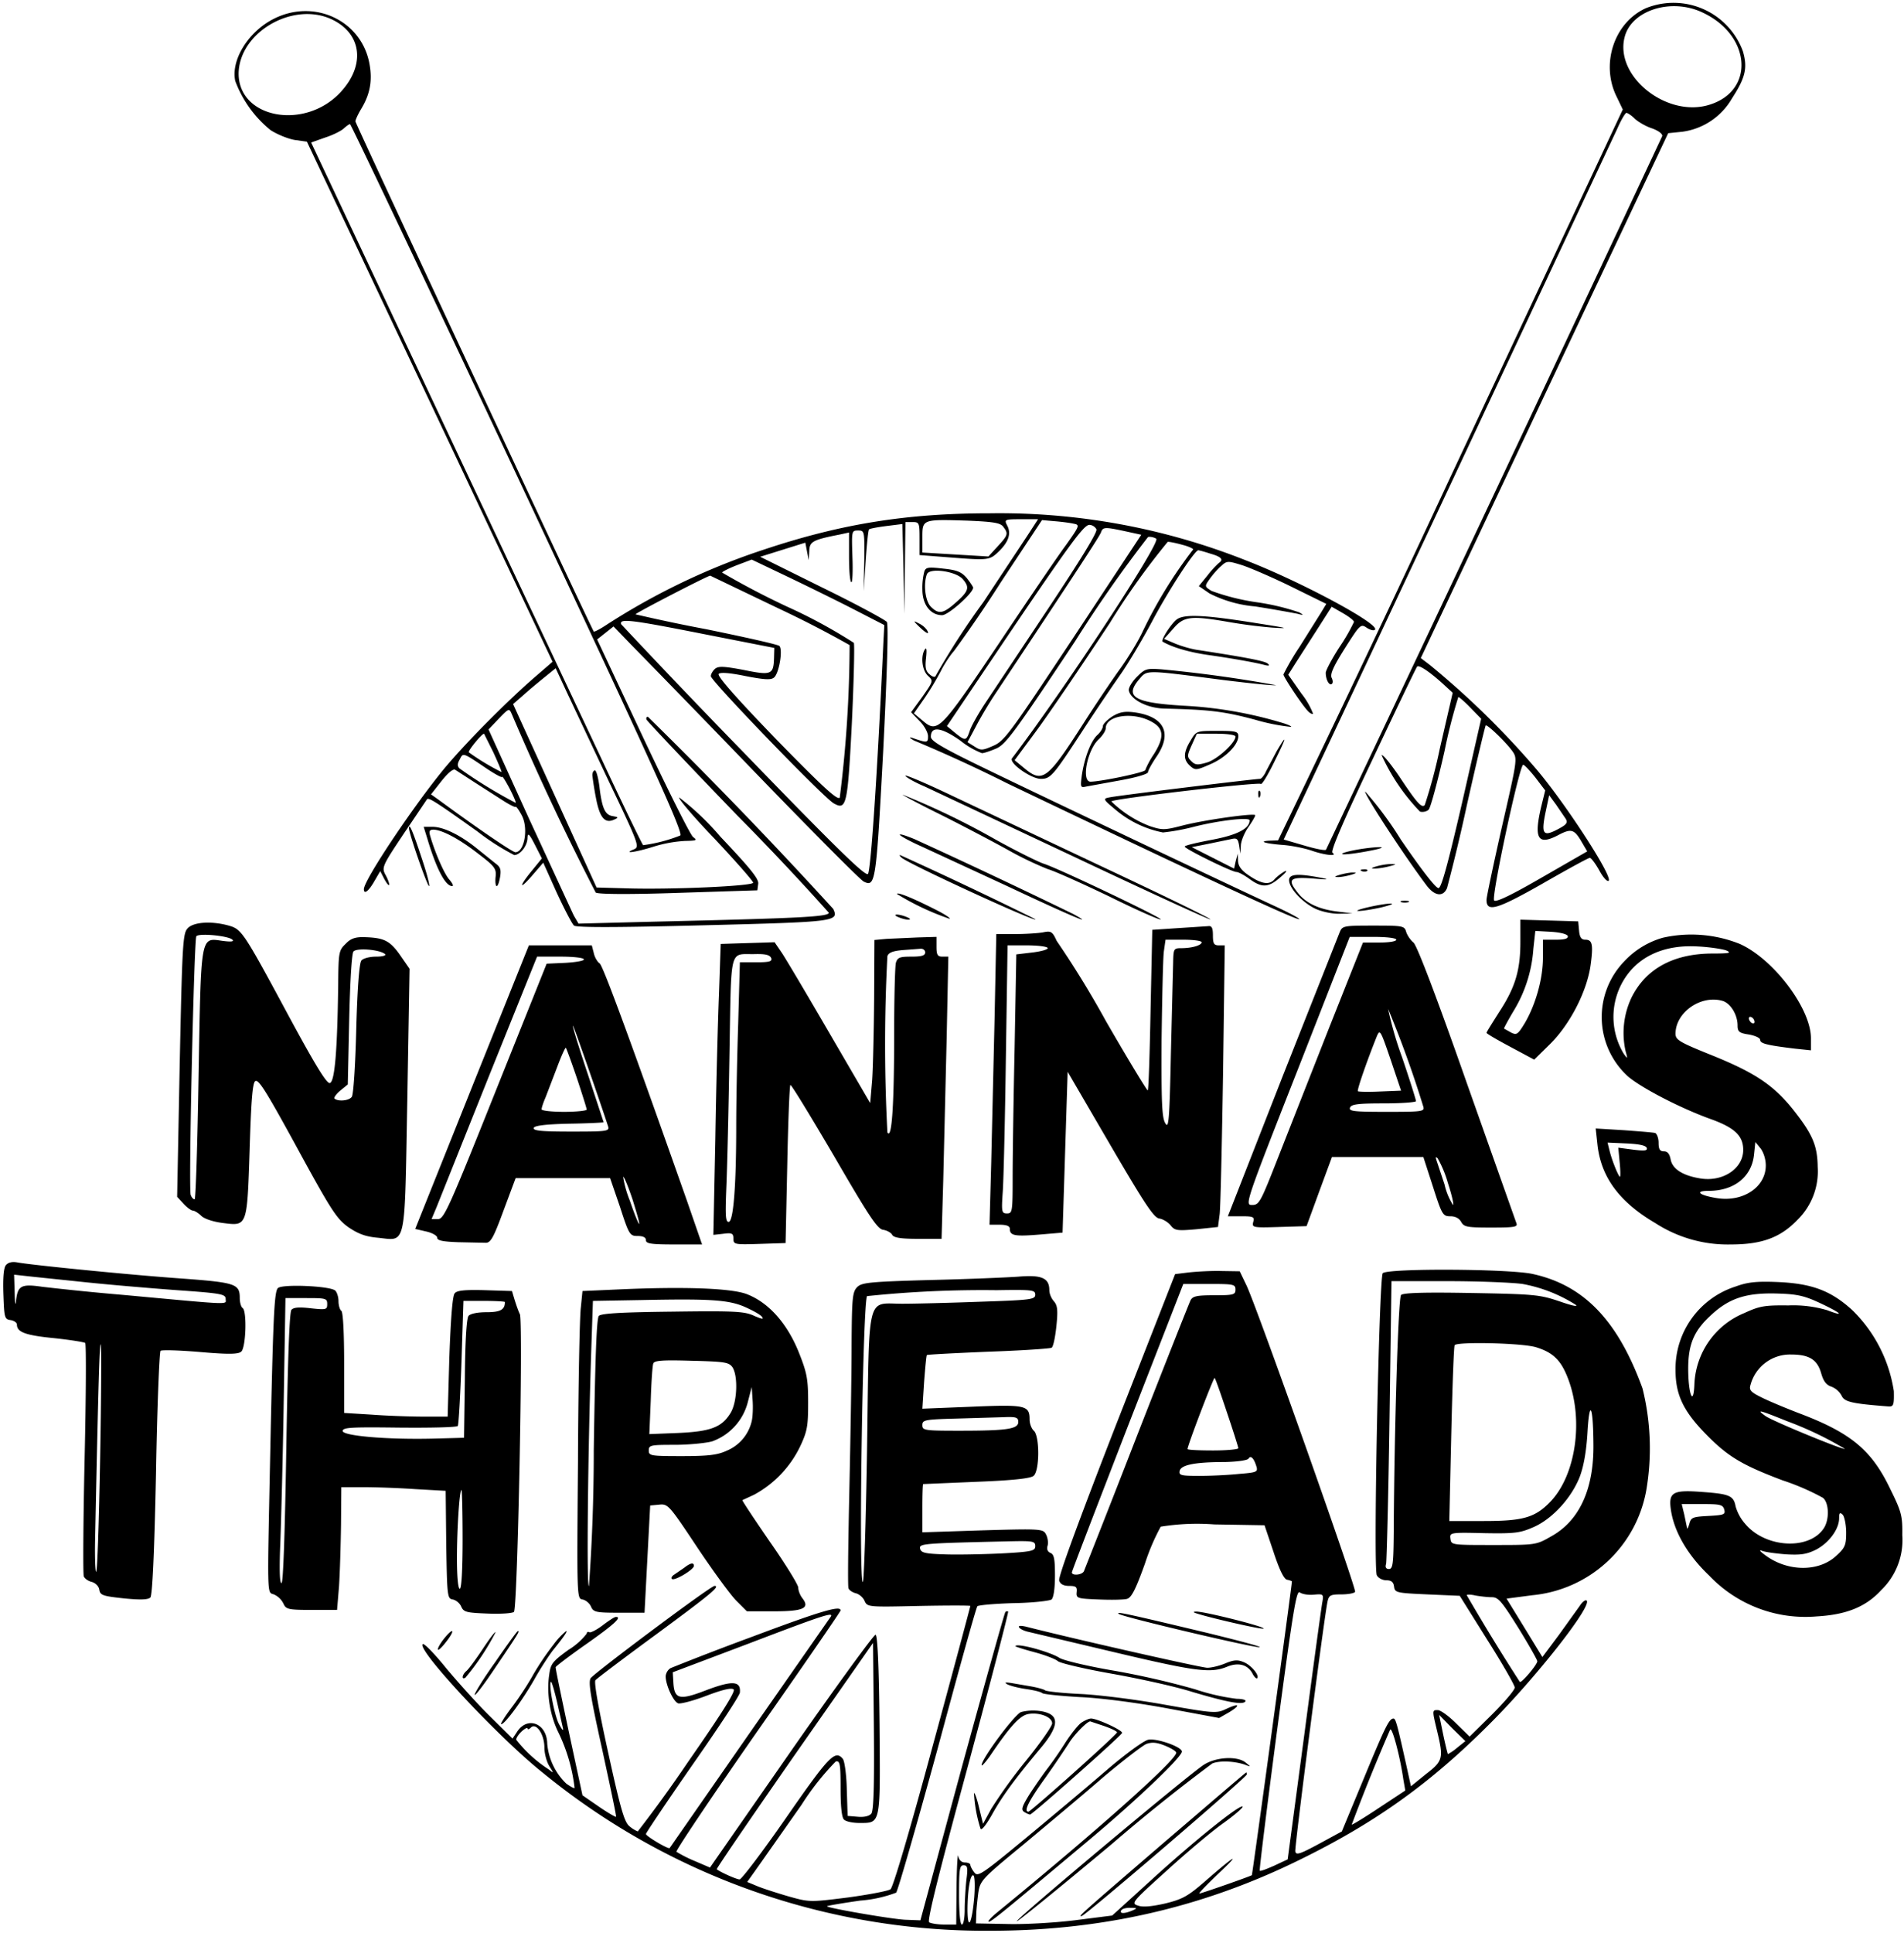 <svg xmlns="http://www.w3.org/2000/svg" viewBox="0 0 675 685"><path d="M583.5 2.9c-11.1 5-16 19.4-10.6 30.9l2.4 5-60.8 129.6a9950 9950 0 0 1-61.4 129.4l-3 .1c-4.1.2-1.8 1 4.4 1.5 3.3.2 8 1.2 10.4 2 4.5 1.6 9.5 2.2 7.5.8-.8-.5 3.9-11.4 14.2-33.1 8.4-17.8 15.5-32.6 15.8-32.9.7-.6 4.1 1.6 8.9 5.9l3.7 3.4-4.5 19.5a184.3 184.3 0 0 1-5.4 20.3c-1.1 1.1-2.7-.6-9-10.1-3-4.4-5.8-7.9-6.3-7.6a71.7 71.7 0 0 0 13.6 20c1 .3 2.4 0 3.1-.7.7-.8 3.2-10.1 5.6-20.7A195 195 0 0 1 517 247c.3 0 2.3 1.7 4.4 3.9l3.7 3.8-6.8 29.9c-5 21.6-7.3 30-8.3 30.1-.9.2-6-6.4-13.4-17.2a125 125 0 0 0-12.6-17c-.7.5 13.5 22.3 21.7 33.2 2.8 3.8 5.9 4.3 7.3 1a664 664 0 0 0 7.1-29.7c3.4-15.1 6.4-27.7 6.6-27.9.4-.6 7 5.7 9.4 9 1.9 2.7 1.9 2.7-3.6 26.7-3 13.3-5.5 25-5.5 26.1 0 4.5 3.7 3.4 19.9-5.8 8.7-5 16.2-9.1 16.7-9.1s2 2 3.4 4.5c1.3 2.4 2.8 4.1 3.3 3.6 1.5-1.5-15.4-27.5-25.7-39.6a298.2 298.2 0 0 0-37.5-36.7l-3.4-2.6 43.8-93 43.9-93 4.9-.5A24 24 0 0 0 614 34.9c4.8-7.4 5.6-10.8 3.9-16.7a26.2 26.2 0 0 0-34.4-15.3zm20 1.5c17.1 7.9 18.8 27.4 2.9 32.6-15.2 5.1-34.2-9.9-30.4-24 2.5-9.4 16.5-13.8 27.5-8.6zm-23.9 37.7c1.2 1.1 3.9 2.7 6.1 3.4 2.2.8 3.7 1.9 3.6 2.7a65690 65690 0 0 1-119.2 252.9c-.3.4-3.8-.3-7.8-1.5l-7.2-2.1L513 174.3l60.4-128.8c1.3-3 2.8-5.5 3.2-5.5.4 0 1.8.9 3 2.1zm-35.3 233.4 3.5 4.6-1.4 5.7c-2.7 11.4-1.2 13.9 5.9 10.2 4.7-2.5 5.8-2.2 8.4 2.3l2 3.4-16 9.2c-10.9 6.3-16.3 8.9-17 8.2-1.1-1.1 9-48.1 10.3-48.1.4 0 2.3 2 4.3 4.5zm10.8 14.7c.8 1.4.2 2.1-3.1 3.8-5 2.6-5.7 1.5-4-6.5l1.2-5.7 2.5 3.4 3.4 5z"></path><path d="M97.2 6.6c-9.1 4.5-15.4 14.6-13.8 22.1a40.6 40.6 0 0 0 12.5 17.4c2.3 1.5 6.2 3.1 8.6 3.5l4.3.6 43.6 92.2 43.5 92.1-5.2 4.5c-10.2 8.7-25 23.6-32.9 33-10.8 13-28.8 39.8-28.8 43.1 0 2 1.7.7 3.7-2.8l2.1-3.6 1.5 2.9c.9 1.6 1.6 2.4 1.7 1.9 0-.6-.6-2.2-1.4-3.6-1.3-2.5-1-3.2 6.5-14.4l8.3-12.3c.7-.6 3.2 1 17.8 11.4a83.8 83.8 0 0 0 13.1 8.4c2.1 0 4.7-3.3 4.7-6.1.1-1.9.6-1.5 2.6 2.4l2.5 4.9-3.5 4.3c-4.8 5.8-4.6 7.2.2 1.6l3.8-4.4 4.8 10.7c2.7 5.8 5.4 11 6.1 11.6.9.7 15 .7 45.6-.1 47.1-1.2 48.4-1.3 46.3-5.8a1717 1717 0 0 0-65.7-68.1c-.5 0-.7.4-.5 1 .2.5 14.7 15.9 32.3 34.1a934.1 934.1 0 0 1 32.3 34.3c.3 1.5-10.6 2-61.5 3.2l-27.2.7-1.7-2.9-15.9-34.4-14.3-31.5 3.6-3.8c3.7-3.8 3.7-3.8 4.7-1.5a958 958 0 0 0 29.7 63.1c.9.6 11.8.7 29.4.1l27.9-.9.3-2.3c.3-1.7-2.8-5.5-13.4-16.7a96.2 96.2 0 0 0-14.6-13.9c-.5.3 5.2 7 12.7 14.8 7.4 7.9 13.5 14.8 13.5 15.4 0 1.2-29.3 2.5-45 2l-10.5-.3-14.8-32.5-14.8-32.5 3.8-3.3c2.1-1.9 5.5-4.7 7.6-6.4l3.7-3 3.9 8.4 14.9 31.6c10.8 22.6 11 23.3 8.9 24.2-4.2 1.7.8 1 7.1-1a46 46 0 0 1 11-2c4.2-.1 4.5-.2 2.9-1.4-1-.8-9-16.8-17.9-35.7l-16.1-34.3 2.9-2.3 2.9-2.3 6.1 6.3A9018 9018 0 0 1 267 273c20.5 21.2 38.1 38.9 39.2 39.4 4.2 2.1 4.4.3 6.9-46.2 1.4-27.9 1.9-44.9 1.3-45.8-.5-.7-10.8-6.3-22.9-12.2l-22-10.9 8-2.5 8-2.5.6 3.1.6 3.1.2-3.2c.1-3.4 1.2-4 10.9-5.9l3.2-.7v8.6c0 4.7.3 8.8.8 9 .4.3.6-3.7.4-8.9-.3-9.3-.3-9.4 2-9.4s2.3.1 2.2 10.7l-.2 10.8.7-10.7c.4-5.9.9-11 1.2-11.2.3-.3 3.1-.8 6.2-1.2l5.6-.7.4 15.9.3 15.9.2-16.3.2-16.2h2.5c2.4 0 2.5.3 2.5 5.9v5.8l10.3.8c14.1 1.1 14.5 1.1 17.8-2.1 3.5-3.4 4.5-6.4 2.9-9.3-1-2-.8-2.1 5-2.1h6l-3.7 5.7-15.7 23.7a266.4 266.4 0 0 0-16.9 26.1c-.2.6-1.1.4-2.1-.5-1.4-1.1-1.7-2.4-1.3-5.8.3-2.8.2-3.9-.4-3.1-1.6 2.5-1 7.5 1.1 9.4 1.9 1.8 1.9 1.8-2 7.4l-4 5.5 3 3.1c1.7 1.7 3 4.1 3 5.4 0 2.4-.3 2.4-5.5.6-1.3-.4-1.2-.1.5.9a523.1 523.1 0 0 1 33.1 15.2c65 31.1 102.9 48.8 103.5 48.1.2-.2-3.3-2.1-7.8-4.2-19-8.8-82.8-39.1-102-48.4-16.6-8-20.8-10.5-20.8-12 0-3.9 3.7-3.4 10.4 1.3a29 29 0 0 0 7.7 4.5c.8 0 3.1-.8 5.2-1.7 3.3-1.5 6.7-6.1 28-38.2a458.6 458.6 0 0 1 25.7-36.7c.8-.2 2.1.1 2.9.6 1.8 1.2-32.6 53.5-51.1 77.8-1.3 1.6 6.7 7.3 10.2 7.3 3.4 0 4.3-1 14.5-16.6 4.6-7.1 10.8-16.2 13.6-20.2 2.9-4.1 8-12.7 11.5-19.3 5.5-10.4 14.9-24.9 16.2-24.9.3 0 2.2.5 4.3 1.2 3.9 1.1 4.8 2.1 3 3.3a34 34 0 0 0-4 4.4l-3.1 3.8 3.8 2.6a44 44 0 0 0 16.2 4.6 473 473 0 0 1 15 2.6c2.2.6 2.3.5.6-.5a83 83 0 0 0-15.2-3.6 79.4 79.4 0 0 1-15.9-4c-2.5-1.6-2.5-1.6-.6-4.3 1-1.4 2.8-3.5 4-4.5 2.1-1.9 2.3-1.9 7.5-.3 3 1 10.9 4.4 17.6 7.7l12.2 6-2 3.3-7.6 12.1a86.9 86.9 0 0 0-5.6 9.6c0 .9 6.6 10.8 8.6 12.9.7.8 1.6 1.3 1.9 1a28 28 0 0 0-4.1-7.1l-4.7-6.7 2.4-3.8 7.7-12 5.3-8.3 4 2.3c2.1 1.2 3.9 2.6 3.9 3.1a66 66 0 0 1-5 8.7c-2.8 4.3-5 8.5-5 9.3 0 2.4 1.2 4.6 2.1 4 .5-.3.5-1.2 0-2.2-.6-1.3.6-4 4.7-10.5 5.4-8.5 5.6-8.7 7.8-7.2 1.3.8 2.5 1.1 2.9.6 1.3-2.2-27-17.3-46-24.6a236.8 236.8 0 0 0-90.5-16.6c-29.4 0-52.6 3.7-79.7 12.7a241.6 241.6 0 0 0-56.1 26.7c-2.4 1.6-4.5 2.7-4.7 2.5-.7-.8-84.5-180-84.5-180.8 0-.5.9-2.5 2.1-4.5 3.2-5.3 4-10.2 2.8-16.3-3-15-19.5-22.7-33.7-15.6zm19.6-.1c11.3 4.8 13.1 16.2 4 26.1-12.6 13.7-36.2 9.4-36.2-6.5.1-14.2 18.4-25.3 32.2-19.6zm67 163.2c49.1 104.7 58.7 125.9 57.3 126.4a55.3 55.3 0 0 1-13.1 3.4c-.3-.2-7.1-14.2-15-31.1l-58.6-124.3-44.1-93.6 5.1-1.8c2.8-.9 5.7-2.4 6.5-3.2.9-.8 1.8-1.5 2.2-1.5.3 0 27.2 56.6 59.7 125.7zm171.9 17c1.8 2.4 1.7 2.9-2 6.9l-3.3 3.6-11.7-.7-11.7-.7v-5.4c0-6.4 0-6.4 16-5.9 9.4.4 11.7.8 12.7 2.2zm25-1.1c2.2.4 2 .8-2.9 7.7-2.9 3.9-13.7 19.8-24 35.2-20.7 30.7-21.4 31.4-26.8 26.8l-3-2.5 3.9-5.6a98 98 0 0 0 5.9-9.9c1.2-2.3 3.2-5.3 4.4-6.6a460 460 0 0 0 16.7-24.5l14.5-21.9 4.5.4c2.5.2 5.6.6 6.8.9zm8 2c.4 1-5.7 10.9-17.2 28.2L349.4 249c-2.4 3.6-4.9 8-5.5 9.7-1.3 3.9-1.6 4-5.3 1l-2.9-2.4 17.8-26.4c25.7-38.1 30.7-44.9 32.7-44.9 1 0 2.1.7 2.5 1.6zm10.4.7 5.5 1.2-24.1 36.5c-22.5 33.9-24.4 36.6-28.4 38.3-3.9 1.7-4.4 1.7-6.7.2L343 263l3.1-5.8c1.6-3.1 4.5-7.9 6.2-10.5 30.6-46 37.4-56.5 38-58 .7-2 1.3-2 8.8-.4zm20.2 4.8c2 .5 3.7 1.3 3.7 1.6a162 162 0 0 0-18 29.3c-1.7 3.6-5.3 9.4-7.9 13-2.6 3.6-8.5 12.3-13.1 19.5-12.7 19.8-14.4 21.1-20.9 15.7l-3.4-2.8 7.4-10c4.1-5.5 16-22.9 26.4-38.7A255.8 255.8 0 0 1 414 192c.8 0 3.2.5 5.3 1.1zm-116.3 23 10.5 5.4-.3 5.5c-2.2 48-4.5 81.7-5.5 82.7-.9.9-11-8.9-44.2-43.2a3306 3306 0 0 1-43.3-45.3c-.7-2.1 3.5-1.6 28.3 3.3l26 5.1-.1 3.7c-.2 5.8-1 6.1-10.8 4.1-6.9-1.3-8.9-1.4-10.1-.4-.8.7-1.5 1.9-1.5 2.6 0 1.7 40.2 43.3 43.6 45.1 4.5 2.5 4.9.7 6.4-28.5.7-14.9 1-27.7.7-28.4a183 183 0 0 0-23.6-12.8 285.2 285.2 0 0 1-23.1-12.1c0-.3 2.4-1.5 5.2-2.6l5.3-2 13 6.2c7.1 3.4 17.7 8.6 23.5 11.6zm-26.6-.3a375.4 375.4 0 0 1 24.8 12.8 439 439 0 0 1-3.5 54.1c-.9.9-6.2-4-22.6-20.8-14.2-14.7-21-22.4-20.3-23.1.6-.6 3.8-.4 9.6.8 6.8 1.3 8.9 1.4 10 .5 1.8-1.5 3.2-9.9 1.9-11.2-.5-.5-12.1-3.1-25.8-5.9a598 598 0 0 1-25.2-5.3c-.3-.3 25.6-13.7 26.5-13.7l24.6 11.8zm-101.5 50.8c1.7 3.7 3 6.8 2.9 7a83 83 0 0 1-11.6-7c-.4-.5 4.6-6.6 5.4-6.6l3.3 6.6zm-2.6 5.6c3.1 2.1 5.7 3.5 5.7 3.1.1-.4 1.2 1.4 2.6 4 1.4 2.7 2.4 5 2.2 5.2a168 168 0 0 1-19.9-12.2c-.8-.8-.8-1.7.1-3.2 1.2-2.4 1-2.5 9.3 3.1zm-3.8 5.2 10 6.4c2.2 1.4 4.2 2.4 4.3 2.1.2-.2 1.2 1.2 2.2 3.1 2.4 4.6.9 13-2.3 13-1 0-13.2-8.3-27.5-18.8l-2.4-1.7 3.7-4.7c2.3-2.9 4.2-4.5 4.9-4l7.1 4.6z"></path><path d="M327.7 202.5a23 23 0 0 0-.7 6.4c0 5.4 2.9 9.1 7 9.1 2.2 0 11.1-7.9 11-9.8-.1-.4-1.1-1.9-2.3-3.4-1.8-2.1-3.4-2.8-8.3-3.3-5.2-.6-6.2-.5-6.7 1zm13.6 2.7c2.5 2.9 2.2 4.2-2.3 8.2-4.6 4.1-6.2 4.4-9 1.6-2-2-2.7-8-1.4-11.5.9-2.4 10.2-1.1 12.7 1.7zm75.9 14.3c-2 1.5-5.8 7.4-5 7.9 3.5 2 9 3.6 15.4 4.6 8.6 1.2 17.7 2.8 20.9 3.7 1.4.3 1.7.2 1-.5-.9-.9-6.9-2.1-24.4-4.8-2.5-.3-6.2-1.4-8.4-2.3l-4-1.7 3.3-3.7c3.7-4.3 6.2-4.6 19.5-2.3a178 178 0 0 0 15.5 2c6.4.4 5.7.2-4.5-1.4-19.1-3.1-26.6-3.5-29.3-1.5zm-91.2 2.7c2.5 2.4 3.8 2.9 2.5.9a7.5 7.5 0 0 0-2.8-2.2c-2-1.1-2-.9.3 1.3zm77 17.7c-1.7 1.7-3 3.9-2.8 4.8.6 3.2 6.6 6.3 12.7 6.4 15.7.4 20.6.9 31.9 3.9a72.8 72.8 0 0 0 12.9 2.6c.3-.2-1.2-.9-3.3-1.5a146.5 146.5 0 0 0-34.4-6c-17.7-1-21.4-3.1-16.3-9.2 3.1-3.6 1.6-3.6 30.2.1 9 1.1 17.4 2 18.5 1.8a469 469 0 0 0-40.6-5.6c-5.4-.4-5.9-.2-8.8 2.7zm-8.7 14c-1.8 1.2-3.3 2.7-3.3 3.4 0 .8-.9 2.2-2 3.2-2.3 2.1-4.6 8.2-5.5 14.4-.5 4.1-.5 4.3 1.7 3.8l12.1-2.2c5.5-1 9.7-2.2 9.7-2.9 0-.6 1.4-3.1 3.1-5.6 5.6-8.3 2.6-14.2-8.2-15.6-3.4-.4-5.1 0-7.6 1.5zm14.2 2c4.1 2.3 4.3 5.4.6 11.3a31.8 31.8 0 0 0-3.1 5.7c0 .8-15.8 4.1-19.4 4.1-3.3 0-1.2-11.2 2.9-15 1.4-1.3 2.5-3.1 2.5-3.9 0-4.7 10-6 16.5-2.2zm13.6 6.5c-2.6 4.2-2.7 6.8-.2 9 1.8 1.6 2.2 1.6 7-.5 5.5-2.3 10.1-6.9 10.1-10 0-1.7-.8-1.9-7.4-1.9-7.4 0-7.5 0-9.5 3.4zM438 261c0 2.2-6.4 8.1-10.1 9.2-3.4 1-4.2.9-5.6-.5-1.5-1.5-1.5-1.9.2-5.7l1.8-4h6.9c3.7 0 6.8.4 6.8 1z"></path><path d="m452.6 266.2-3.7 7c-.7 1.6-1.7 2.8-2.2 2.8-1.8 0-51.2 6-53.5 6.6-2.2.4-2.1.7 2 4.1a37 37 0 0 0 17.1 8.3 75 75 0 0 0 10.5-1.9c9.3-2.4 20.2-3.6 20.2-2.4 0 2.9-4.3 5.2-13.4 6.9-5.3 1-9.6 2-9.6 2.4 0 .8 16.7 9 18.3 9 .7 0 2.8 1.1 4.7 2.5 4.4 3.2 6.7 3.1 11-.7 1.9-1.6 2.6-2.5 1.4-2a18 18 0 0 0-3.4 2.6c-1.8 2.3-4.5 2-9-1-2.9-1.9-4-3.4-4.1-5.3l-.1-2.6-.7 2.6-.6 2.7-7.5-3.8-7.5-3.8 6-1.2 8.2-1.7c1.8-.4 2.2 0 2.6 2.4l.4 2.8.2-2.8c0-1.5 1.2-4.5 2.6-6.5 1.4-2 2.5-3.9 2.5-4.3 0-.9-18.4 1.7-26 3.7-6.2 1.6-7 1.6-11.5.1A40 40 0 0 1 394 284c0-.9 52.4-7 53-6.2.3.4 2.4-3 4.6-7.5 4.5-9 5-10.9 1-4.1zM210 274.7c.1 1 .6 4.7 1.3 8.2 1.3 6.8 3.1 9 6.3 7.6 1.8-.8 1.7-.9-.4-1.3-2.7-.4-3.8-2.8-4.7-10.5-.4-3.1-1.1-5.7-1.6-5.7s-.9.8-.9 1.7zm111 .2c0 .4 3 2.2 6.8 3.8l53.6 25.2c25.8 12.2 47.2 22 47.7 21.9.4-.2-16.9-8.6-38.4-18.7l-54.4-25.7c-8.4-4-15.3-6.9-15.3-6.5z"></path><path d="M446.1 281.6c0 1.1.3 1.4.6.6.3-.7.2-1.6-.1-1.9-.3-.4-.6.2-.5 1.3zm-126.1 0c0 .2 6 3.4 13.3 7 7.2 3.6 17.9 9.2 23.7 12.4a121 121 0 0 0 14.5 7c2.2.6 12 5 21.8 9.7 9.7 4.8 17.9 8.4 18.2 8.1.6-.5-36.1-18-41.4-19.7-1.9-.6-9.6-4.4-17-8.5a276 276 0 0 0-33.1-16zm-175 11.9c0 2 6.5 20.5 7.1 20.5.4 0-.8-4.6-2.7-10.2-3.1-9.4-4.4-12.3-4.4-10.3zm6.5 3.7c3.2 10.7 6.4 16.8 8.8 16.8.6 0 .1-1-1-2.3-1.8-2-5.1-9.6-6.8-15.5-.5-1.7-.2-2.2 1.2-2.2 3 .1 9 3.2 15.8 8.5 5.9 4.5 6.5 5.3 6.2 8.2-.2 1.8 0 3.3.4 3.3s.9-1.5 1.2-3.3c.4-2.5.1-3.5-1.6-4.7l-6.6-5.3c-5.8-4.7-11.8-7.7-15.8-7.7h-3.1l1.3 4.2zm167.5-1.4c.1.4 3.5 2.3 7.8 4.2l30.7 14.2c21.9 10.3 31.6 14.4 23 9.7a2627 2627 0 0 0-56.2-26.5c-2.9-1.2-5.3-2-5.3-1.6zm161 5.5c-3 .6-4.8 1.2-4 1.4.8.2 4.9-.3 9-1.1 4.4-.8 6-1.4 4-1.4-1.9 0-6 .5-9 1.1zm-160.4 2.6c2.1 2.1 49.2 23.7 47.4 21.8a1601 1601 0 0 0-47.9-22.7c-.3 0-.1.4.5.9zM488 307c-2 .6-2.1.8-.5.8a27 27 0 0 0 5-.8c2.7-.7 2.7-.8.5-.8-1.4 0-3.6.4-5 .8zm-5.2 1.7c.7.3 1.6.2 1.9-.1.4-.3-.2-.6-1.3-.5-1.1 0-1.4.3-.6.6zM475 310c-2 .6-2.1.8-.5.8 1.1 0 3.1-.4 4.5-.8 2-.6 2.1-.8.5-.8-1.1 0-3.1.4-4.5.8zm-18 1.9c0 2.9 4.9 8.1 9.5 10.2 2.2 1 6 1.8 8.5 1.7l4.5-.1-5.5-.7c-6.5-.8-11.1-3-13.9-6.6-3.8-4.8-3-5.7 5.2-5.1 5.7.5 6.3.4 2.7-.3-7.9-1.5-11-1.3-11 .9zm-139 4.9a91 91 0 0 0 18.7 8.8c.3-.3-2.1-1.8-5.3-3.4-8.1-4.1-13.4-6.2-13.4-5.4zm178.8 2.9c.6.2 1.8.2 2.5 0 .6-.3.1-.5-1.3-.5-1.4 0-1.9.2-1.2.5zm-11.8 1.8c-3 .7-4.6 1.3-3.5 1.3 1.1.1 4.7-.5 8-1.2 3.3-.8 4.9-1.4 3.5-1.4-1.4 0-5 .6-8 1.3zM318.5 325c1.1.5 2.7.9 3.5.9.9 0 .8-.4-.5-.9-1.1-.5-2.7-.9-3.5-.9-.9 0-.8.4.5.9zm220.5 8.8c0 10-1.8 16.1-7.5 24.8-2.4 3.8-4.5 7.1-4.5 7.4 0 .3 3.8 2.5 8.5 5l8.4 4.5 5.6-5.5c7.1-7 13.1-18.7 14.4-28 1-7.4.6-9-1.9-9-1.4 0-2-.9-2.2-3.3l-.3-3.2-10.2-.3-10.3-.3v7.9zm16.8-2.1c.2.9-1 1.3-4.2 1.3H547v6.4c0 7.3-2.5 16.4-6.4 23.1-2.5 4.1-2.9 4.4-4.9 3.4l-2.5-1.4c-.1-.1 1.4-2.9 3.3-6.1a48.5 48.5 0 0 0 7.1-22.1l.7-6.4 5.5.3c3.3.2 5.7.8 6 1.5zM66.5 329c-1.7 1.8-1.9 5.8-2.8 48.6l-.9 46.5 2.3 2.5c1.2 1.3 2.7 2.4 3.3 2.4.5 0 1.9.8 3 1.9 1.2 1.1 4.4 2.1 7.7 2.5 8.6 1.1 8.5 1.3 9.4-25.9.5-16.6 1-23.4 1.9-24.3 1.1-1.1 3.7 3 14.9 23.5 12.1 22.2 14 25.1 18.1 28.1 3.5 2.4 6.1 3.4 10.4 3.8 10.4 1 9.6 4.7 10.6-48.9l.8-46.4-3.4-4.9c-3.6-5.1-5.7-6.1-12.6-6.3-3.3-.1-4.9.5-6.7 2.4-2.4 2.3-2.5 3.1-2.6 14.2-.3 23.4-1.2 34.8-3 35.1-1.1.2-5.1-6.3-14.4-23.5-16.2-30.1-16.8-31-21.4-32.3-6.1-1.7-12.6-1.3-14.6 1zm15.9 4c.7.7-.6.8-3.6.4-7.8-1.1-7.5-2.5-8.4 47.8-.4 24.1-1 43.8-1.4 43.8-.5 0-1.1-.7-1.4-1.6-.8-2 1.2-90.2 2-91.6.8-1.2 11.4-.2 12.8 1.2zm54.1 5.1c.5.5-.8.9-3.2.9-2.2 0-4.6.6-5.2 1.4-.7.9-1.4 9.4-1.8 24.2-.3 12.6-1 23.5-1.6 24.1-1 1.4-4.9 1.7-6.1.6-.3-.4.6-1.6 2-2.8l2.7-2.2.5-22.9c.3-13.5.9-23.4 1.5-24.2 1.1-1.4 9.4-.7 11.2.9zm281-9.2-9 .6-.6 28.2c-.3 15.5-.7 28.4-1 28.7-.2.2-6.9-10.8-14.8-24.5a343.2 343.2 0 0 0-17.5-28.5c-1.5-3.3-2-3.6-4.8-3-1.7.3-6.1.6-9.8.6h-6.8l-.6 29.7-1.2 51.5-.6 21.8h3.6c2.5 0 3.6.5 3.6 1.4 0 2.5 1.7 2.8 10.4 2.1l8.3-.7.9-28.5.9-28.5 15.1 25.9c12.2 20.9 15.5 25.9 17.4 26.1 1.3.2 3.1 1.3 4 2.4 1.5 1.9 2.3 2 9.2 1.4l7.6-.8.6-4.6c.3-2.6.8-25.1 1.2-50l.6-45.2h-2.1c-1.7 0-2.1-.6-2.1-3.5 0-2.7-.4-3.5-1.7-3.3l-10.8.7zm8.5 5c0 1.1-3.5 2.1-7.2 2.1-2.7 0-2.8.2-2.9 5.2l-.8 32.3c-.5 24.1-.8 26.7-2 24.5-1.2-2-1.4-7.6-1.3-29.5.2-14.9.5-28.9.8-31.3l.6-4.2h6.4c3.5 0 6.4.4 6.4.9zm-54.6 2c.3.5-2 1.2-5.2 1.6l-5.9.7-.6 33c-.4 18.2-.7 38.9-.7 46 0 12.2-.1 12.8-2 12.8s-2-.5-1.5-7.8c.3-4.2.8-25.6 1.1-47.5l.6-39.7h6.9c3.7 0 7 .4 7.3.9zm103.6-5.7-20.4 51.5-19.3 49.3h4.7c4.3 0 4.8.2 4.3 2-.5 2-.2 2.1 9.2 1.8l9.7-.3 4.5-12.3 4.5-12.2h32.4l3.4 10.5c3.2 10 3.5 10.5 6.2 10.5 1.7 0 3.1.7 3.8 2 1 1.8 2.1 2 10.6 2 8.8 0 9.6-.2 8.9-1.8l-17.6-49.7c-10.8-30.8-17.6-48.5-18.8-49.5-1-.8-2.2-2.5-2.6-3.8-.6-2.1-1.1-2.2-11.6-2.2-10.4 0-11 .1-11.9 2.2zm20 2.8c0 .6-2.6 1-5.9 1h-5.9l-12 30.2-18.3 46.5c-6 15.3-6.5 16.3-9 16.3-2.6 0-2.6-.2 16-47.5l18.6-47.5h8.3c4.8 0 8.2.4 8.2 1zm9.6 59.2c.5 1.7-.6 1.8-13 1.8-11.6 0-13.5-.2-13-1.5.5-1.2 2.8-1.5 12-1.5 6.3 0 11.4-.4 11.4-.8s-2.2-7.5-5-15.7a125 125 0 0 1-4.9-17 383 383 0 0 1 12.5 34.7zm-15.4-5.4c-4.1.2-7.6.1-7.8-.1-.4-.4 3.2-10.7 6.6-19.2 1.2-2.9 1.3-2.8 5 8l3.7 11-7.5.3zm24.1 32.4c1.4 4.3 2.2 7.8 1.8 7.8a23 23 0 0 1-3-7.3l-2.9-8.7c-.3-1-.2-1.2.5-.5a40 40 0 0 1 3.6 8.7zm76.2-86.9a29.8 29.8 0 0 0-13.7 8.4 28.4 28.4 0 0 0 1.4 40.8c5 4.2 18.6 11.2 29.1 15 8.7 3.1 11.7 6 11.7 11 0 6.6-7.2 11.4-15.2 10.1-6.2-1-9.8-3.3-10.5-6.6-.4-2.1-1.1-3-2.4-3-1.4 0-1.9-.7-1.9-3 0-1.7-.6-3.2-1.2-3.5-.7-.2-5.8-.6-11.2-1l-9.9-.6.6 5.5c1.2 11.6 7.7 20.5 20.5 28a47.3 47.3 0 0 0 26.8 7.6c11.1 0 17.7-2.5 23.7-8.8a24 24 0 0 0 7.1-18.7c-.1-7.5-1.8-11.5-8.4-19.9-7.1-9-13.7-13.4-29-19.6-11.7-4.7-13-5.5-13-7.7 0-7.4 8.7-13.7 16.4-11.7 3 .7 5.6 4.9 5.6 8.8 0 2.2.6 2.7 4 3.2 2.2.4 4 1.2 4 1.9 0 1.3 2.4 1.9 12.3 3.1l5.7.6v-4.3c0-10.5-13.2-28-25.2-33.4a46.2 46.2 0 0 0-27.3-2.2zm22.5 4.5c2 .9 1.1 1.1-5.2 1.1-13.7.1-23.4 5.5-28.4 15.6a29.3 29.3 0 0 0-2.1 19c.8 2.8.7 2.8-.6 1a25.2 25.2 0 0 1-1.1-24.3c4.8-9.7 14.6-14.6 27.4-13.8 4.1.2 8.6.9 10 1.4zm10 25.3c0 .6-.4.7-1 .4-.5-.3-1-1.1-1-1.6 0-.6.5-.7 1-.4a2 2 0 0 1 1 1.6zm-38.2 44.7c.3 1-.8 1.1-4.8.6l-5.3-.7.5 5.2c.3 2.8.3 5.1.1 5.1-.5 0-2.9-5.9-3.7-9.3l-.7-2.8 6.7.3c4.4.2 6.9.7 7.2 1.6zM626 413c0 7.6-7.9 13-17.2 11.6-6.4-1-8.3-2.6-3-2.6 8.9 0 15.1-4.9 16-12.6l.5-4.7 1.8 2.2c1.1 1.4 1.9 3.9 1.9 6.1zm-311.7-80.3-4.3.4-.1 20.7c-.1 11.4-.4 24.4-.7 28.9l-.7 8.2-14.4-24.7c-7.9-13.6-15.5-26.4-16.9-28.5l-2.6-3.8-9.5.3-9.6.3-.6 17.5c-.4 9.6-1 32.8-1.3 51.6l-.7 34 3.6-.4c3-.4 3.5-.1 3.5 1.7 0 2.1.4 2.2 9.3 1.9l9.2-.3.6-27.8c.3-15.2.8-28 1.1-28.2.3-.3 7.2 11.1 15.5 25.2 12.3 21.2 15.4 25.9 17.4 26.1 1.3.2 2.8 1 3.2 1.8.6 1 3 1.4 9.1 1.4h8.4l.6-20.8 1.2-50 .6-29.2h-2.1c-1.7 0-2.1-.6-2.1-3.5V332l-6.7.2-11 .5zm13.7 4.8c0 1.1-1.2 1.5-4.9 1.5-4.2 0-4.9.3-5.5 2.2-.3 1.3-.6 12-.6 23.8 0 26.5-.8 39-2.4 36.3a592 592 0 0 1 0-62.5c.4-1.2 1.9-1.8 5.2-2.1l6.5-.5c.9-.1 1.7.5 1.7 1.3zm-54.6 2c.4 1.2-.5 1.5-5.3 1.5h-5.8l-.6 21.7c-.4 12-.7 28.3-.7 36.3 0 21.4-1 34-2.7 34-1.1 0-1.2-2.3-.8-12.3.3-6.7.8-27.8 1.1-46.9.7-39-.2-35.5 9-35.7 3.8-.1 5.3.3 5.8 1.4zm-106.1 45.8-20.1 50.2 3.9.9c2.2.5 3.9 1.5 3.9 2.2 0 1 1.9 1.4 7.5 1.6l9.6.2c1.8.1 2.8-1.6 6.4-11.4l4.3-11.5h33.5l3.5 10.2c3.2 9.9 3.5 10.3 6.3 10.3 1.9 0 2.9.5 2.9 1.5 0 1.2 1.8 1.5 10 1.5h9.9l-5.3-15.3c-20.8-59-29.8-83.3-31-84.3-.8-.5-1.8-2.2-2.1-3.7l-.7-2.7h-22.3l-20.2 50.3zM207 340c0 .5-3 1-6.6 1.2l-6.6.3-18.1 45.2C159.2 428 157.4 432 155.3 432H153l1.8-4.3 18.6-46.5 17-42.2h8.3c4.6 0 8.3.4 8.3 1zm8.6 59.2c.5 1.7-.6 1.8-13.1 1.8-10.5 0-13.6-.3-13.3-1.3.3-.8 4-1.3 12.6-1.5 6.7-.1 12.2-.4 12.2-.5l-5.5-16.7c-3-9-5.5-16.9-5.4-17.5 0-.8 9 25 12.5 35.7zM204.5 382c1.9 5.7 3.5 10.8 3.5 11.2 0 .4-3.6.8-8 .8s-8-.4-8-.9.6-2.4 1.4-4.2l4.1-10.7c1.5-4 2.9-7.1 3.1-6.9.2.2 2 5.1 3.9 10.7zm19.8 43.2c1.4 4.5 2.5 8.3 2.3 8.5-.2.2-1.7-3.5-3.3-8.2a38.7 38.7 0 0 1-2.4-8.5c.4 0 1.9 3.7 3.4 8.2zM2.1 448.3c-.8 1-1.1 4.4-.9 10.4.3 8.3.4 8.8 2.6 9.1 1.2.2 2.2.9 2.2 1.6 0 2.7 3.1 3.8 13.2 4.8 5.7.6 10.6 1.4 11 1.7.4.4.3 18.8-.2 40.9-.5 22.2-.6 41-.3 41.8.3.8 1.6 1.7 2.9 2 1.3.4 2.4 1.5 2.6 2.7.3 2 1.2 2.3 8.6 3.1 5.9.6 8.7.5 9.5-.3.7-.7 1.4-15.1 2-43.8.4-23.6 1.2-43.1 1.6-43.6.4-.4 6.7-.2 13.9.4 10.3.9 13.6.8 14.7-.1 1.7-1.4 2.1-14.5.5-15.5-.5-.3-1-1.9-1-3.5 0-5-1.4-5.5-20.1-6.9-17.5-1.2-52.7-4.7-58.5-5.7-2-.4-3.4-.1-4.3.9zm29.4 6.2c7.7.8 21.8 2 31.3 2.7 15.7 1.1 17.2 1.4 17.2 3.1 0 2.1 3.1 2.2-36-1.4a964 964 0 0 1-29-2.9c-7.5-1.1-8.7-.4-9.3 4.8-.2 2.3-.4 1.3-.5-2.7l-.2-6.4 6.3.7 20.2 2.1zm4 62.4c-.4 22.1-1 40.1-1.4 40.1-.3 0-.5-4.8-.4-10.7 1.2-58.1 1.6-70.3 2-69.9.3.3.2 18.5-.2 40.5zm386-66-4.9.6-20.9 53.3c-13.3 34.2-20.6 54-20.2 55.3.4 1.3 1.6 1.9 3.6 1.9 2.4 0 2.8.4 2.6 2.2-.2 2.2.2 2.3 7.8 2.6 4.4.2 8.9.1 10-.2 1.6-.4 3.1-3.3 6.4-12.5a76.2 76.2 0 0 1 5.6-13.1 81 81 0 0 1 19-.8l17.8.3 3.2 9.5c2.1 6.4 3.7 9.6 4.8 9.8 1 .2 1.7.5 1.7.6 0 1.4-14 103.9-14.2 104.1-.5.4-17.9 6.5-18.6 6.5-.4 0 2.7-3.2 6.8-7.1 8.5-8 5.7-6.4-4.7 2.7-6.1 5.3-8 6.4-14.1 7.9-4.8 1.1-8 1.4-9.7.8-2.6-.8-2.3-1.2 9.9-12.2 6.9-6.3 15.9-13.9 20.1-16.9 4.2-3 7.3-5.7 7-6-.9-.9-17.2 12.2-31.9 25.6l-14.3 13-13.4 1.7c-7.4.9-18.2 1.5-24.1 1.3l-10.8-.2.1-3.1c0-1.6.4-5.1.7-7.6.7-4.5 1-4.9 16.2-17.4 8.5-7.1 21.2-17.7 28.1-23.7 7-5.9 13.9-11.2 15.3-11.8 2-.7 3.6-.6 6.6.6 2.2.9 4 2 4 2.5 0 2.6-27.3 27-63.5 56.6-2.2 1.8-3.5 3.3-3 3.3 1 0 4.6-3 36-29.3 16.8-14.1 32.5-29.1 32.5-31 0-1.7-9-4.8-11.9-4.2-1.6.3-8.3 5.2-14.8 10.8-6.6 5.7-19.5 16.5-28.8 24.2-15.6 12.9-16.9 13.7-18.1 12-.8-1-1.4-2.2-1.4-2.7 0-.4-.9-.8-1.9-.8-1.2 0-2.1-.8-2.4-2.3-.2-1.2-.5 3.8-.6 11L339 682h-4.2c-2.4 0-4.8-.4-5.4-.8-.8-.5 3.5-17.6 13.7-55.2 8.1-30 14.5-54.7 14.3-54.9-.2-.2-.7-.2-1 .2-.3.3-7.2 25-15.4 54.9l-14.7 54.3-5.4-.2c-5.4-.3-28.3-4.3-27.7-4.8.2-.2 5.5-1.1 11.8-2a46 46 0 0 0 12.7-2.8c.6-.7 7.2-23.6 14.7-51 7.4-27.5 13.7-50.2 14.1-50.5.4-.4 6.1-.9 12.8-1.1 6.7-.1 12.8-.8 13.5-1.3.7-.7 1.2-3.7 1.2-8.5 0-5.8-.3-7.5-1.6-8-1-.4-1.4-1.3-1-2.6.3-1.1 0-2.9-.6-4-1-1.9-1.7-2-22.4-1.4l-21.4.7v-8.5c0-4.7.1-8.5.3-8.6l18.9-.8c12.9-.5 19.2-1.2 20.2-2.1 2.2-1.7 2.2-14.2.1-16-.8-.7-1.5-2.5-1.5-4 0-5-1.4-5.3-20.5-4.5l-17.5.7.6-9.3c.4-5.2.8-9.6 1-9.7.1-.2 9.9-.7 21.8-1.2 11.8-.4 21.9-1.1 22.4-1.4.6-.3 1.3-3.8 1.7-7.6.6-5.8.4-7.4-.9-8.9-.9-1-1.6-2.7-1.6-3.9 0-4.3-2.7-5.5-10.9-4.8-4.2.3-18.4.9-31.5 1.2-21.4.6-24.1.9-25.7 2.5-1.7 1.7-1.9 3.8-2 20.6 0 10.4-.4 33.6-.8 51.8-.4 18.1-.6 33.6-.3 34.3.2.7 1.4 1.5 2.6 1.8 1.2.3 2.6 1.5 3.1 2.7 1 2.2 1.2 2.2 19.3 1.8 10-.2 18.2-.2 18.2 0s-6 22.7-13.4 49.8c-8.1 30-14 49.9-14.9 50.6-.9.6-7.7 1.9-15.1 2.9-13.5 1.7-13.6 1.7-21.1-.4-4.1-1.2-9.1-2.8-11-3.6l-3.6-1.5 4.4-6.2 14.9-21.2a93.7 93.7 0 0 1 12.1-15.3c1.5-.3 1.7.9 1.7 9.5 0 6.4.4 10.3 1.2 11.1.7.7 3.1 1.2 5.4 1.2 7.7 0 7.5.9 7.2-34.8-.2-21-.7-31.7-1.4-31.9-.5-.2-14 18.3-29.9 41.1l-28.8 41.4-5.6-2.4a45.7 45.7 0 0 1-6.3-3.2c-.3-.4 12.6-19.6 28.7-42.7 16.2-23.1 29.4-42.3 29.5-42.8.1-1.9-6.8.1-31.6 9.4a1087 1087 0 0 0-28.6 11c-1 .5-1.8 1.9-1.8 3 0 3 2.7 8.9 4.4 9.5.8.3 5.4-.9 10.1-2.7 5.8-2.2 8.9-2.9 9.6-2.2.7.7-4.5 8.9-16.2 25.7a476 476 0 0 1-17.8 24.6 11 11 0 0 1-2.9-1.8c-1.8-1.4-3.1-5.6-7.6-26.2-3.3-15-5.1-24.9-4.5-25.6.5-.6 10.3-8 21.9-16.5 19-14 22.5-16.9 20.3-16.9-1.4 0-42.7 30.9-43.9 32.7-.9 1.4 0 6.8 4.1 25.3 2.8 12.9 5.1 23.7 4.9 23.8-.1.2-2.9-1.4-6.1-3.6l-5.8-4-4.8-22.3c-2.6-12.3-4.8-22.7-4.7-23.1 0-.3 5-4.1 11-8.3 9.8-6.9 12.7-9.6 10.3-9.5-.5 0-2.6 1.4-4.7 3s-4.3 2.7-4.7 2.4c-.5-.3-.9 0-.9.5a24 24 0 0 1-6.4 5.7c-5.8 4.2-6.4 5-6.9 8.9-1 6.6.3 14.5 3.3 20.5a61.2 61.2 0 0 1 5.7 19.6c-.2.2-1.5-.5-3-1.6a22.3 22.3 0 0 1-6.7-14.1c-.1-7.2-7-9.9-10.7-4.2l-1.6 2.4-7.9-7.8c-4.4-4.3-11.3-12-15.5-17-4.1-5.1-7.9-9-8.4-8.7-2.6 1.5 26.4 32.7 42.4 45.5A248 248 0 0 0 351 684.2c38.6 0 74-7.9 107.8-24.2 28-13.5 47.9-27.6 69.7-49.5 15.9-15.9 36-41.4 34-43.3-.4-.4-1.5.4-2.4 1.8l-7.4 10.3-5.9 7.9-6.3-10.3-6.4-10.4 9.1-1.2a45.4 45.4 0 0 0 40.4-37 87.9 87.9 0 0 0-1.3-36.3c-8.8-24.2-20.9-36.7-39.2-40.6-8.9-1.8-51.4-2-52.9-.2-1.3 1.8-3.4 104.6-2.1 107 .5 1 2 1.8 3.4 1.8 1.7 0 2.5.6 2.7 2.2.3 2.2.8 2.3 11.8 2.8l11.5.5 9.7 15.5c5.4 8.5 9.8 16.2 9.8 17 0 .9-3.6 5.1-8 9.5l-8 7.9-4.8-4.7c-2.6-2.6-5.5-4.7-6.5-4.7-2 0-2 0-.2 7.5 2.3 9.6 2.1 10.5-4 15.2l-5.3 4.3-1.6-7.3c-3.3-14.8-3.8-16.7-4.6-16.7-1.5 0-2.9 2.8-10.5 21.2l-7.8 18.8-8.1 4.4c-6.7 3.6-8.1 4.1-8.4 2.7-.3-1.5 10.1-82 11.4-88.4.5-2.4 1-2.7 4.9-2.7 2.4 0 4.6-.4 4.9-.9.6-1-34.8-100.9-38.5-108.6l-2.4-5-6.5-.1c-3.6-.1-8.7.2-11.5.5zm118.3 4.1a53 53 0 0 1 18.7 7.3c1.2.9-.9.5-5.5-1.1-7.1-2.4-8.9-2.6-31.3-3-16.2-.3-24.2-.1-25 .7-1 1-2.4 47.7-2.6 83.8-.1 11.4-.3 13.3-1.7 13.3-1 0-1.4-.6-1-1.8.2-.9.8-23.9 1.2-51l.7-49.2h20.1c11 0 22.9.5 26.4 1zM438 457c0 1.8-.7 2-7.5 2-6.1 0-7.6.3-8.4 1.7-.5 1-9.1 22.7-19.1 48.3a7884 7884 0 0 1-18.7 47.7c-.5 1.4-4.3 1.8-4.3.5 0-.4 8.9-23.5 19.7-51.4l19.8-50.8h9.3c8.5 0 9.2.1 9.2 2zm-71 1.8c0 1.7-1.5 1.9-19.7 2.5-10.8.4-23.1.7-27.4.7-12.8 0-11.7-4.6-12.5 50.8-.4 26-1.1 47.5-1.5 47.8-1.6.9 0-99.8 1.5-101.3a394 394 0 0 1 45.9-2.1c12.7-.2 13.7-.1 13.7 1.6zm177.5 18.6c6.2 1.9 9 4.7 11.5 11.4 5.5 14.7 2.6 34.3-6.6 43.6-5.3 5.4-9.6 6.6-23.3 6.6h-12.3l.7-30.8c.4-16.9.9-31 1.2-31.5.8-1.3 23.7-.8 28.8.7zM435 500.6c2.2 6.5 4 12.2 4 12.6 0 .4-4 .8-9 .8-4.9 0-9-.2-9-.5 0-1.3 9.3-25.6 9.6-25.2.3.2 2.2 5.7 4.4 12.3zm129.9 11.1c.2 16-5 27.3-15.1 32.8-5.2 3-5.5 3-20.3 3s-15 0-15.3-2.2c-.3-2.2-.2-2.3 12-2 11.1.2 12.8-.1 17.6-2.2 6.7-3 13.4-10.4 16.3-17.9 1.4-3.8 2.3-9 2.7-15.7.7-12 2-9.5 2.1 4.2zM361 503.9c0 2.5-4 3.1-20.7 3.1-12.6 0-13.3-.1-13.3-2 0-1.8.8-2 11.8-2.3l17-.5c4.5-.2 5.2.1 5.2 1.7zm84.4 15.7c.6 2 .2 2.2-6.1 2.7-3.8.4-10.1.7-14.1.7-6.4 0-7.3-.2-7-1.7.4-2.2 5.4-3.2 16-3.2 4.4-.1 8-.6 8.4-1.2.8-1.3 1.9-.2 2.8 2.7zM367 547.9c0 1.7-1.1 2-12.2 2.6-6.8.3-15.9.5-20.3.3-6.6-.2-8-.6-8.3-2-.4-1.8.8-1.9 31.1-2.6 8.9-.2 9.7-.1 9.7 1.7zm98.8 17.2c3.3-.3 3.5-.2 3 2.6-.3 1.5-3.2 22.7-6.4 47l-5.9 44.2-4.7 2.2c-2.7 1.2-5 2.1-5.2 1.8-.2-.2 2.6-22.8 6.2-50.1 5.6-42 6.8-49.5 8-48.5.8.6 3 1 5 .8zm63.1.9c2.3 0 3.5 1.5 9.4 10.9 3.7 6 6.7 11.3 6.7 11.8 0 1.2-5.7 7.9-6.2 7.3a754.2 754.2 0 0 1-18.8-30.7c0-.3 1.4-.3 3.1.1 1.7.3 4.3.6 5.8.6zm-234.6 7.2-28.8 41.3-28.1 40.4c-.4.5-8.4-4.2-8.4-5 0-.4 7.4-11.4 16.5-24.5 9.1-13 16.7-24.5 16.8-25.6.4-4.1-2.5-4.4-11.8-.9-9.8 3.8-11.5 3.3-11.8-3l-.2-3.3 27-10.2c27.5-10.5 30.5-11.4 28.8-9.2zm14.6 69.5c-.8.9-2.6 1.3-4.8 1.1l-3.6-.3-.3-9.4c-.1-5.2-.8-10.1-1.4-10.8-2.7-3.3-4.8-1.2-20 20.7-8.4 12.1-15.9 22-16.6 22-1.1 0-6.9-2.6-8.1-3.6-.2-.2 12.2-18.3 27.5-40.3l27.9-39.9.3 29.5c.2 21.6-.1 29.9-.9 31zm-111.4-39.5 2.1 9.3c.2 1.1-.4.4-1.4-1.5-1.7-3.1-3.9-15-2.8-15 .2 0 1.2 3.3 2.1 7.2zm319 16.2a17 17 0 0 1-3.2 2.2c-.1-.1-.9-3.3-1.7-7.1l-1.4-6.8 4.6 4.7 4.7 4.6-3 2.4zm-323.5-.1c0 2.1.8 5 1.7 6.5 1.7 2.7 1.7 2.7-.2 1.2a47.3 47.3 0 0 1-11.5-10.5c0-.7.9-2 2-3s2-1.4 2-1c0 .5.6.3 1.2-.3 1.9-1.9 4.8 2.4 4.8 7.1zm304.5 11.2.7 4-9.4 6.2c-5.1 3.4-9.4 6-9.6 5.9a699 699 0 0 1 13.6-33.6c.6-1.5 3.5 9.1 4.7 17.5zm-154.9 35.7c-.3 2.9-.6 7.7-.6 10.5 0 2.9-.4 5.3-1 5.3s-1-4.2-1-10.5c0-9.1.2-10.5 1.6-10.5 1.4 0 1.6.8 1 5.2zm2.8 6.1c-.8 9.2-2.3 12.2-2.4 4.7 0-7.1 1-13.1 2.1-12.4.5.3.6 3.8.3 7.7zm56.1 4.7c-2.8 1.2-4.7 1.2-4 0 .3-.6 1.8-1 3.3-.9 2.4 0 2.5.1.7.9zm213.8-221.1a30.6 30.6 0 0 0-21.3 29.6c0 8.3 2.5 14 9.7 21.6 8.4 8.8 13.2 11.8 28.3 17.5a84.5 84.5 0 0 1 14.3 6.2c2.2 1.9 2.3 8 .1 11-5.3 7.6-20.6 6.7-27.7-1.8a16 16 0 0 1-3.4-6.2c-.7-3.8-2.2-4.4-11.9-5.1-10.5-.8-12 .1-11 6.6 1.2 7.7 6 15.9 13.6 23.1a47 47 0 0 0 38.1 14.4c10.5-.6 17.4-3.4 22.8-9.3a24.6 24.6 0 0 0 7.5-19.5c.1-6.8-.3-8.3-4.2-16.2-6.5-13.7-13.8-19.8-31.1-26.5-5.3-2-11.8-4.7-14.4-6-4.1-2-4.7-2.7-4.1-4.6A14.5 14.5 0 0 1 635 480c6.4 0 9.2 1.8 10.6 6.5.8 2.9 1.8 4.3 3.7 4.9a7 7 0 0 1 3.6 3.2c1 2.2 3.6 2.8 16.6 3.8 1.8.1 2-.5 1.9-5.4a50.8 50.8 0 0 0-14.8-28.8c-7.6-6.9-14.4-9.4-26.6-9.9-7.6-.3-10.6.1-14.7 1.6zm30 5.9c7.5 3.5 9 5 2.5 2.5a42.2 42.2 0 0 0-13.8-1.7c-8.4-.1-10.2.2-15.6 2.7a28.5 28.5 0 0 0-17.7 25.1c-.3 8.4-2.2 3.7-2.2-5.4 0-8.5 2-13.3 7.7-18.6 6.7-6.4 12.9-8.4 24.3-8 6.6.2 9.3.8 14.8 3.4zm-11.8 41.8a123 123 0 0 1 20.5 9.8c0 .7-25.6-9.8-28.1-11.6-3.5-2.5-2.3-2.2 7.6 1.8zM611.3 535c.4 1.7-.1 1.9-5.6 2.2-5.6.3-6.2.5-6.8 2.8-.4 1.4-.8 2-.8 1.5l-1-4.8-.9-3.7h7.3c6.4 0 7.3.2 7.8 2zm43.2 8.1c0 4.5-.4 5.4-3.6 8.3-6.1 5.6-16.8 5.6-24.7 0-2.1-1.5-2.8-2.3-1.7-1.9 1.1.5 5 1 8.6 1.3 5.3.3 7.4 0 10.8-1.7 4.5-2.4 8.1-7.2 8.1-11.1 0-1.9.3-2.2 1.3-1.2.6.7 1.2 3.6 1.2 6.3z"></path><path d="M98.6 456.4c-1.3.9-1.7 8.6-2.6 49-1.3 63.8-1.5 58.4 1.3 59.7a7 7 0 0 1 3.2 3.2c.9 2 1.7 2.2 10 2.2h9l.7-8.5c.3-4.7.6-14.5.7-21.8l.1-13.2h7.8c4.4 0 12.7.3 18.5.7l10.7.6.2 19.1c.3 18.3.4 19.1 2.3 19.4 1.1.2 2.5 1.3 3 2.5.9 2 1.8 2.2 9.4 2.5 4.6.2 8.8-.1 9.3-.6 1.3-1.3 3.3-102.8 2.1-105.5-.6-1.2-1.4-3.6-1.9-5.2l-.9-3-9.6-.3c-7.2-.2-9.9.1-10.7 1.1-.8.9-1.4 9-1.9 22.6l-.6 21.1h-8.6c-4.7 0-13-.3-18.3-.7l-9.8-.6v-17.8c0-10.8-.4-18-1-18.4-.5-.3-1-1.9-1-3.4 0-1.6-.6-3.3-1.2-3.8-2-1.6-18.4-2.3-20.2-.9zm17.4 5.7c0 2-.3 2.1-5.9 1.5-4.2-.5-6.1-.3-6.8.6-.7.8-1.3 18.6-1.8 49-.5 30.6-1.1 47.8-1.7 47.8-.7 0-.8-5.2-.4-14.8.3-8.1.9-30.8 1.2-50.5l.6-35.7h7.4c6.9 0 7.4.1 7.4 2.1zm63-.7c0 2.7-1.6 3.6-6.5 3.6-3.1 0-5.7.5-6.4 1.3-.7.9-1.2 8.9-1.3 22.3l-.3 20.9-11 .3c-16.5.4-32-1-32-2.7 0-1.3 3.1-1.4 20.1-1.2 11.2.1 20.4-.1 20.7-.6.3-.5.9-10.7 1.3-22.6l.7-21.7h7.4c4 0 7.3.2 7.3.4zm-15 84.1c0 11-.4 17.5-1 17.5s-1-4.2-1-10.8c0-10.5.9-24.2 1.6-24.2.2 0 .4 7.9.4 17.5zm56-88.6-13.5.6-.6 6c-.4 3.3-.9 27.8-1 54.5-.4 48.1-.4 48.5 1.6 48.8 1.1.2 2.5 1.3 3 2.5.9 2 1.7 2.2 10 2.2h9l1-19 1-19 3.2-.3c3.1-.3 3.5.1 13.4 15 5.6 8.4 11.9 17 13.9 19l3.8 3.8h9.5c10.5 0 12.9-1.1 10.2-4.6-.8-1-1.5-2.7-1.5-3.8 0-1-4.5-8.3-10.1-16.3-5.5-8-9.9-14.6-9.7-14.7l4.1-1.9a38.4 38.4 0 0 0 16.3-17c2.6-5.5 2.9-7.3 2.9-15.7 0-8.4-.4-10.5-3.4-18-4.2-10.3-10.8-17.6-18.6-20.5-5.7-2-21.8-2.6-44.5-1.6zm44 6.2c2.7 1.2 5.5 2.7 6.1 3.5.8 1 .1.9-2.7-.3-3.4-1.6-6.8-1.8-28.9-1.5-17.8.2-25.3.6-26.2 1.5-.8.9-1.3 14.5-1.8 47.7a669 669 0 0 1-1.7 48c-.9 1.5-.4-46.6.8-83.2l.6-17.8 17.2-.3c24.2-.5 30.8-.1 36.6 2.4zm-4.4 21.3c2.1 3 1.8 12.4-.6 16.3-3.1 5.1-7.1 6.6-18.7 7.1l-10.1.4.5-11.8c.2-6.6.6-12.5.9-13.2.3-1.1 3.3-1.3 13.5-1 11.6.3 13.2.5 14.5 2.2zm6.9 19.2a15 15 0 0 1-8.9 10.5c-3.2 1.5-6.6 1.9-15.8 1.9-11.1 0-11.8-.1-11.8-2s.7-2 9.1-2c5.1 0 11-.6 13.3-1.2a20 20 0 0 0 12.7-13.9l1.4-5.4.3 4.5c.2 2.4.1 5.9-.3 7.6z"></path><path d="M242.5 555.6 239 558c-.8.5-1.2 1.2-.8 1.5.8.9 7.8-3.3 7.8-4.6 0-1.3-1.2-1.1-3.5.7zm154.1 16.3c1.2 1.1 49.4 12.4 50 11.8.3-.3-8.2-2.5-18.8-5.1-28.9-6.9-32.2-7.6-31.2-6.7zm26.9-.4c3.6 1.4 24.5 6.2 24.5 5.6 0-.8-21.6-6.2-24-6-.8 0-1 .2-.5.4zm-62.2 5.2c.4.6 1.9 1.3 3.4 1.6l30.8 7.3c28.7 6.8 33.8 7.4 39.6 5 4-1.6 7.2-.7 8.9 2.4.6 1.2 1.4 2 1.7 1.7.9-1-2.2-4.7-4.8-5.7-2.1-.9-3.5-.8-6.4.4-2.1.9-5 1.6-6.5 1.6-2.1 0-47.6-10.3-64.4-14.6-1.9-.4-2.7-.3-2.3.3zm-204.2 4.4c-1.3 1.7-2.1 3.3-1.8 3.5.2.3 1.6-1.1 3.1-3.1 1.5-1.9 2.3-3.5 1.8-3.5-.4 0-1.8 1.4-3.1 3.1zm14 3.3c-2.4 3.6-4.9 7-5.7 7.7-1.6 1.3-1.9 3.3-.4 2.4a86.3 86.3 0 0 0 10.7-16.1c-.2-.3-2.3 2.5-4.6 6zm4.4 4.7c-4.3 6-7.5 11.3-7.2 11.5.3.3 3.6-4.1 7.4-9.8 8.2-12.1 8.6-12.8 7.9-12.8-.3 0-3.9 5-8.1 11.1zm20.8-6.4a97 97 0 0 0-7.3 10.8c-1.8 3.3-5.3 8.6-7.7 11.7-2.4 3.2-4 5.8-3.6 5.8 1.3 0 7.6-8.6 11.8-16 2-3.6 4.9-8 6.3-9.9 4.2-5.2 5.5-7.1 4.9-7.1a26 26 0 0 0-4.4 4.7zm163.7.7c0 .1 3 1.1 6.8 2.1 3.7 1 7.4 2.4 8.3 3.2.9.7 9.4 2.7 19 4.4 9.6 1.7 22.4 4.5 28.4 6.4 12.5 3.7 18.2 4.8 19 3.4.4-.5-1.1-.9-3.1-.9a77 77 0 0 1-14.8-3.4 292 292 0 0 0-28.3-6.5c-9.5-1.6-18.3-3.7-19.7-4.6-3.4-2.2-15.6-5.5-15.6-4.1z"></path><path d="M357 596.8c.8.5 3.8 1.3 6.5 1.7 2.8.4 5.5 1 6 1.5.6.4 6.6 1 13.5 1.4 7.2.3 20.2 2 30.9 4l18.3 3.4 3.5-2c4.3-2.6 3.7-3.4-1-1.2-3.4 1.6-4.2 1.6-21.7-1.5-9.9-1.8-23.4-3.5-29.8-3.8-6.4-.3-12.1-.9-12.7-1.3-.5-.4-2.8-1-5-1.4l-7-1.2c-2.1-.3-2.5-.2-1.5.4zm5 9.9c-2.1.6-14 16.5-14 18.8 0 .5 1.2-.8 2.8-3 7.3-10.8 10.7-14.5 13.7-15.1 3.9-.7 8.5 1 8.5 3.3 0 1-4.2 7-9.4 13.4a178 178 0 0 0-12.2 16.9l-2.9 5.3-1.4-5.7c-.7-3.1-1.6-5.5-1.8-5.2a50 50 0 0 0 2.3 12.6c.3.8 1.9-1.1 4.1-5 3.6-6.5 8.1-12.6 17.2-23.5 5.9-7 6.7-10.9 2.5-12.5-2.5-1-6.6-1.1-9.4-.3zm21.3 3.8c-1.1.8-3.5 3.8-5.4 6.7a135 135 0 0 1-6.4 9.3c-1.7 2.2-4.6 6.4-6.5 9.3-2.7 4.4-3.1 5.5-1.9 6.3.8.5 1.7.9 2.1.9.8 0 32.2-27.8 32.6-28.9.3-.9-8.8-5.1-11-5.1-.8 0-2.3.7-3.5 1.5zm8 1.1c2.6.9 4.7 1.9 4.7 2.3 0 .8-30.6 28.1-31.4 28.1-1.8 0 .1-3.8 5.7-11.6 3.5-4.9 7.3-10.6 8.6-12.6 1.8-3 6.5-7.8 7.6-7.8l4.8 1.6zm35.6 13.7c-4.8 2.9-67 55-66.4 55.5.2.3 15.3-12 33.5-27.2a645 645 0 0 1 35.8-28.7c2.7-1.1 8.1-.8 11.7.5 2 .8 2 .7.1-.8-2.9-2.4-10.4-2-14.7.7zm-14.1 27.5c-30.2 26-31 26.7-29.2 26.1 1.8-.6 58.4-49.1 58.4-50.1 0-.4-.1-.8-.2-.7-.2 0-13.2 11.2-29 24.7z"></path></svg>